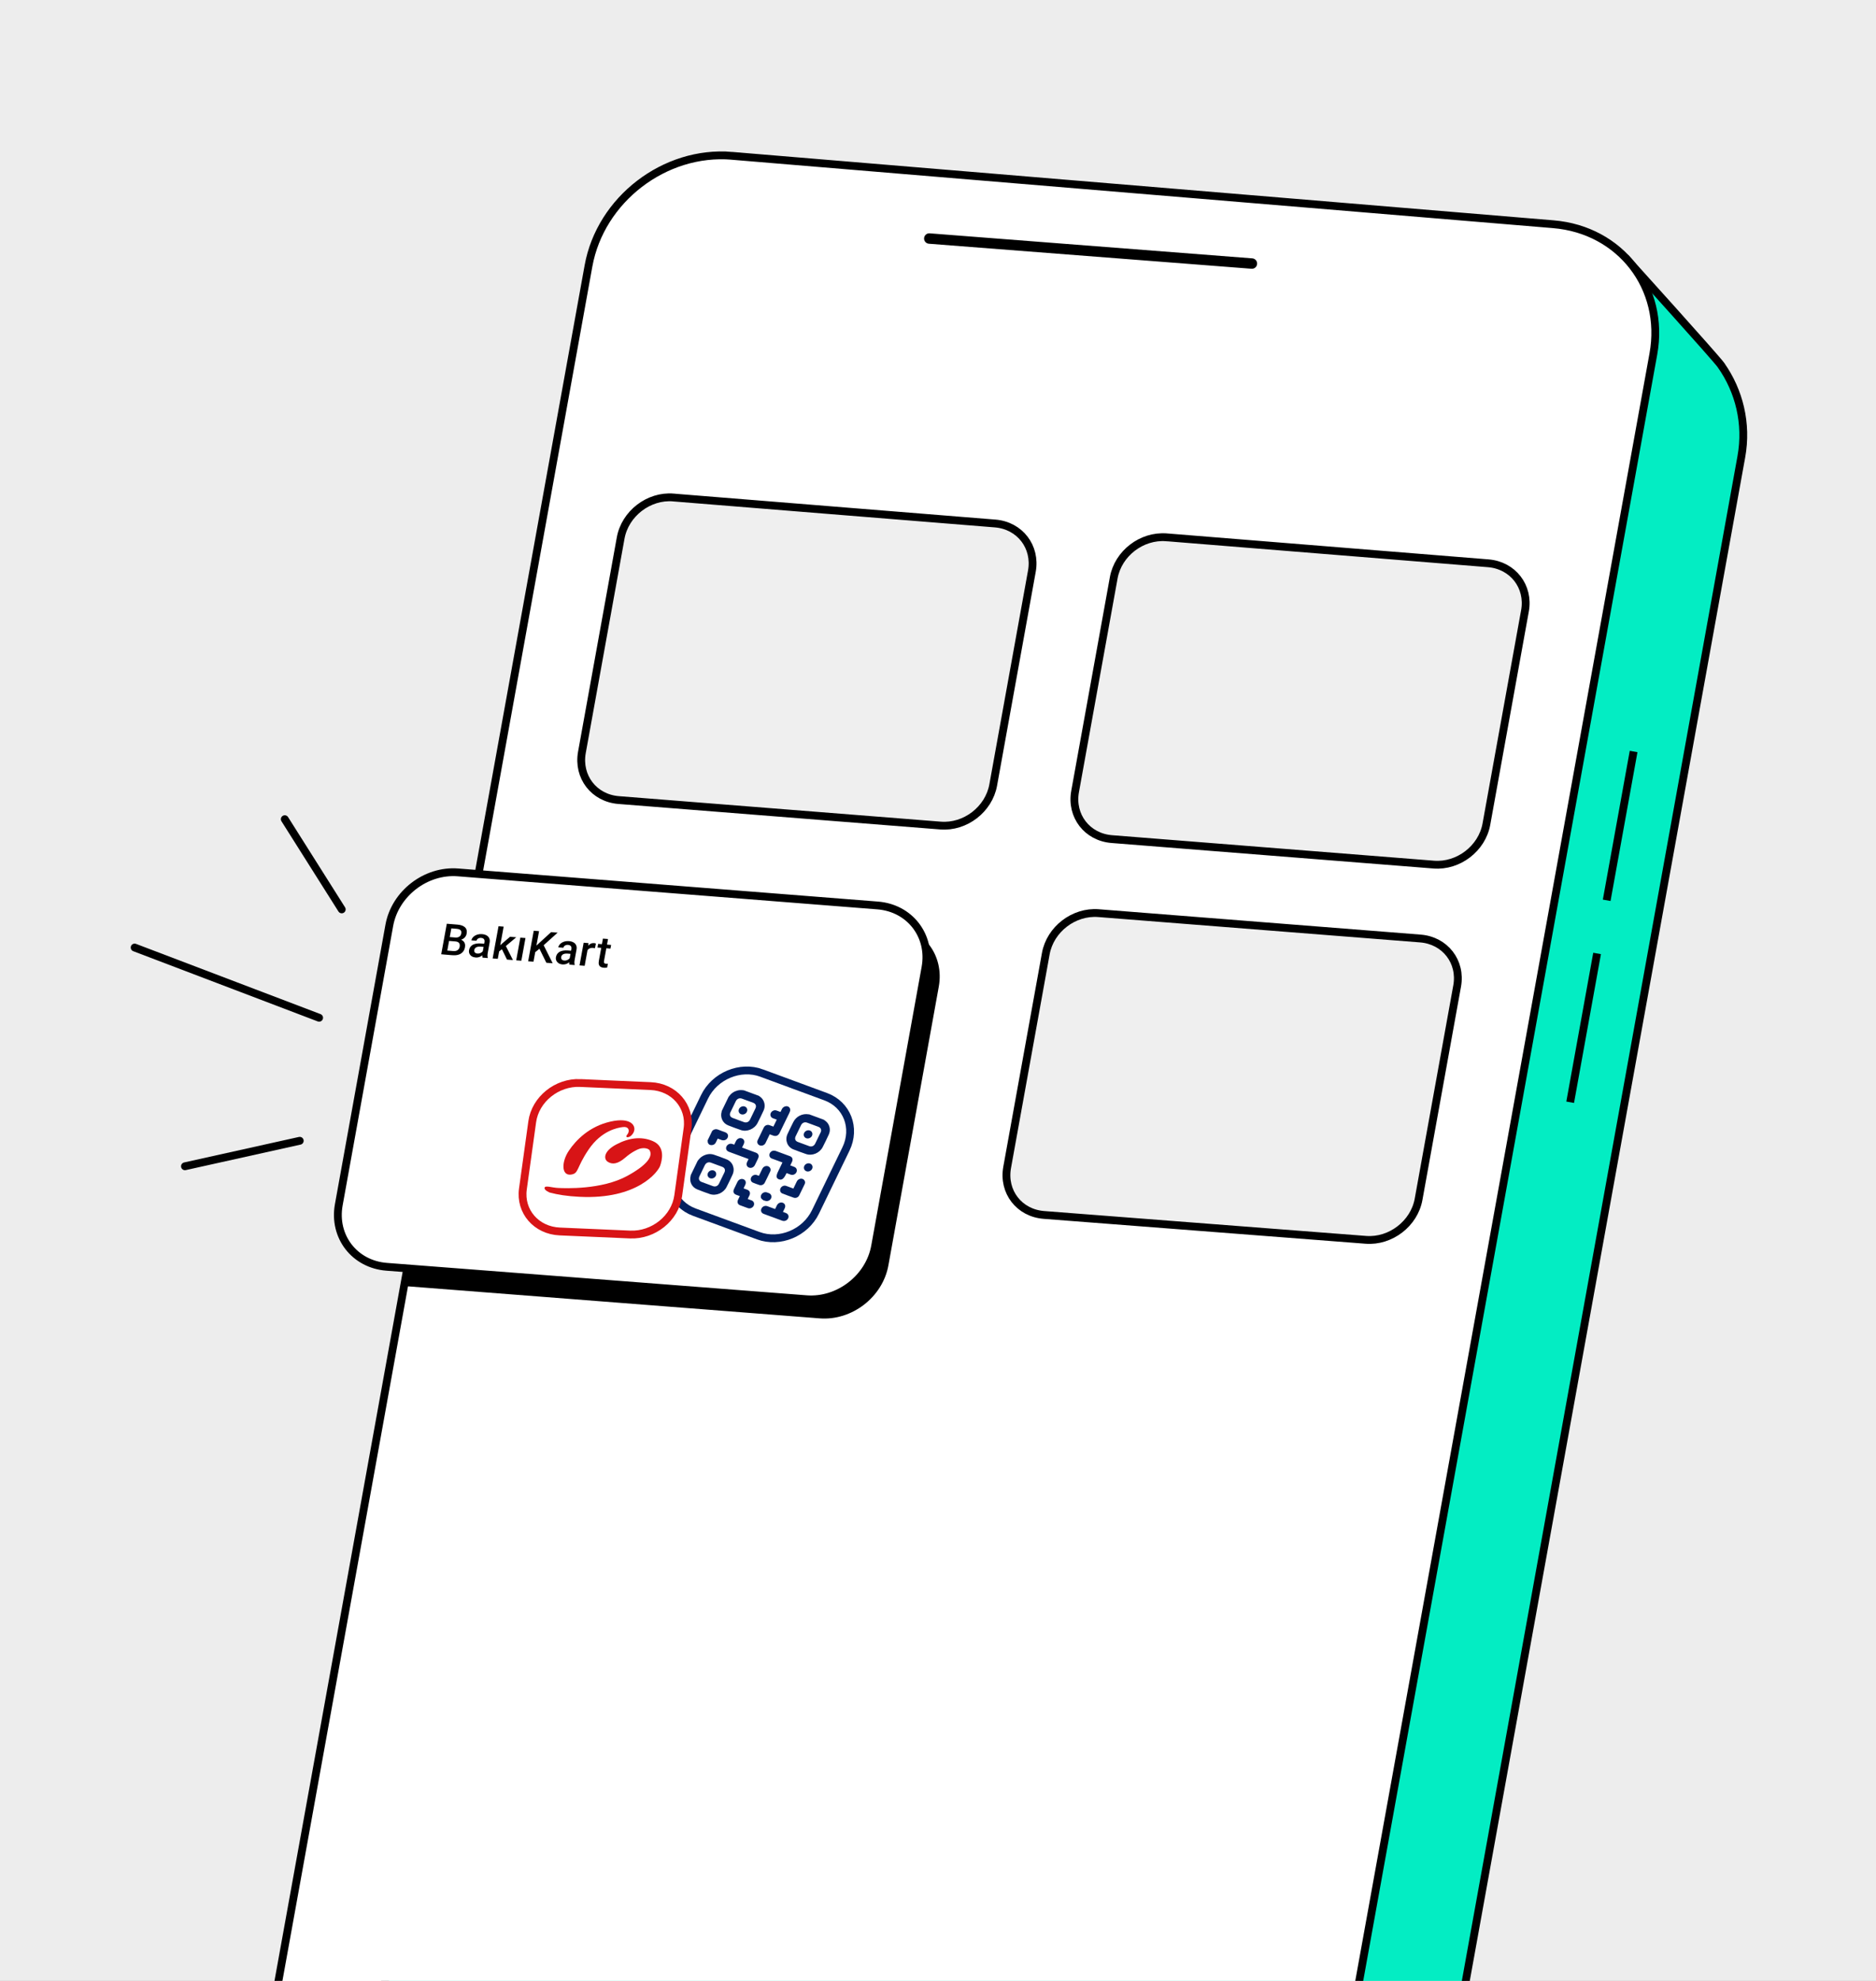<?xml version="1.0" encoding="UTF-8"?> <svg xmlns="http://www.w3.org/2000/svg" width="360" height="380" viewBox="0 0 360 380" fill="none"><rect x="0" y="0" width="360" height="380" fill="#808080" stroke="none"/><g clip-path="url(#clip0_4379_17974)"><rect width="360" height="380" fill="#EDEDED"></rect><path d="M360 0H-12V372H360V0Z" fill="#EDEDED"></path><path d="M330.268 70.056L330.25 70.031C329.239 68.606 312.53 50.123 312.53 50.123L307.031 59.039L160.407 32.522C147.74 30.227 135.613 38.641 133.319 51.314L68.424 410.163C66.13 422.83 74.543 434.957 87.216 437.251L242.173 465.275C254.839 467.569 266.966 459.156 269.26 446.483L334.156 87.633C335.315 81.241 333.74 74.985 330.268 70.062V70.056Z" fill="#03EDC3" stroke="black" stroke-width="1.5"></path><path d="M313.485 144.16L308.32 172.705Z" fill="white"></path><path d="M313.485 144.16L308.32 172.705" stroke="black" stroke-width="1.5"></path><path d="M306.477 182.902L301.312 211.447Z" fill="white"></path><path d="M306.477 182.902L301.312 211.447" stroke="black" stroke-width="1.5"></path><path d="M140.434 29.89L298.087 43.015C310.977 44.088 319.564 55.229 317.276 67.902L252.362 426.845C250.068 439.518 237.743 449.029 224.828 448.099L66.871 436.672C53.956 435.736 45.357 424.65 47.663 411.909L112.931 51.007C115.237 38.266 127.55 28.811 140.44 29.884L140.434 29.89Z" fill="white" stroke="black" stroke-width="1.5"></path><path d="M210.79 175.168C206.053 174.796 201.528 178.274 200.684 182.943L193.269 223.95C192.426 228.618 195.582 232.698 200.325 233.063L262.114 237.838C266.851 238.203 271.377 234.725 272.22 230.069L279.623 189.143C280.466 184.486 277.304 180.407 272.567 180.035L210.79 175.168Z" fill="#EFEFEF" stroke="black" stroke-width="1.5"></path><path d="M129.208 95.431C124.471 95.047 119.945 98.531 119.102 103.212L111.668 144.325C110.825 149.006 113.974 153.098 118.717 153.476L180.488 158.368C185.225 158.746 189.751 155.261 190.594 150.593L198.015 109.567C198.858 104.899 195.703 100.807 190.966 100.422L129.214 95.438L129.208 95.431Z" fill="#EFEFEF" stroke="black" stroke-width="1.5"></path><path d="M223.829 103.076C219.093 102.692 214.567 106.164 213.723 110.832L206.308 151.839C205.465 156.508 208.621 160.593 213.358 160.965L275.128 165.857C279.865 166.235 284.391 162.763 285.234 158.107L292.637 117.181C293.48 112.525 290.324 108.439 285.588 108.055L223.836 103.07L223.829 103.076Z" fill="#EFEFEF" stroke="black" stroke-width="1.5"></path><path d="M170.956 177.363L99.149 171.02C96.006 170.772 92.937 171.832 90.537 173.736L77.344 246.685L157.297 252.903C163.473 253.381 169.375 248.836 170.479 242.748L180.151 189.267C181.248 183.178 177.137 177.852 170.962 177.369L170.956 177.363Z" fill="black"></path><path d="M87.887 167.352C81.712 166.868 75.809 171.413 74.705 177.514L65.014 231.106C63.91 237.207 68.027 242.533 74.202 243.01L154.746 249.23C160.921 249.708 166.824 245.163 167.928 239.075L177.6 185.594C178.704 179.505 174.587 174.179 168.412 173.696L87.887 167.352Z" fill="white" stroke="black" stroke-width="1.5"></path><path d="M87.383 180.595L85.871 180.475L85.996 179.737L87.316 179.845C87.539 179.864 87.732 179.846 87.899 179.796C88.067 179.741 88.203 179.654 88.309 179.537C88.414 179.419 88.483 179.27 88.514 179.091C88.552 178.892 88.54 178.731 88.49 178.601C88.435 178.471 88.336 178.371 88.187 178.303C88.044 178.234 87.846 178.191 87.604 178.171L86.612 178.089L85.692 183.141L84.669 183.058L85.74 177.201L87.755 177.366C88.083 177.391 88.368 177.447 88.61 177.528C88.858 177.609 89.056 177.728 89.211 177.87C89.372 178.013 89.477 178.187 89.532 178.392C89.594 178.597 89.593 178.838 89.543 179.111C89.499 179.353 89.4 179.57 89.245 179.762C89.089 179.953 88.891 180.102 88.636 180.207C88.382 180.312 88.084 180.367 87.743 180.367L87.371 180.595L87.383 180.595ZM86.858 183.242L85.066 183.096L85.675 182.335L87.002 182.442C87.231 182.461 87.436 182.443 87.603 182.375C87.771 182.307 87.907 182.214 88.007 182.084C88.112 181.954 88.181 181.799 88.212 181.614C88.243 181.428 88.244 181.254 88.201 181.111C88.157 180.962 88.071 180.844 87.941 180.757C87.811 180.67 87.625 180.614 87.389 180.595L86.243 180.5L86.386 179.763L87.88 179.883L88.06 180.181C88.382 180.219 88.636 180.312 88.822 180.461C89.007 180.611 89.137 180.791 89.199 181.008C89.267 181.225 89.273 181.454 89.229 181.696C89.16 182.068 89.023 182.378 88.812 182.613C88.601 182.854 88.334 183.027 87.999 183.132C87.67 183.237 87.285 183.274 86.852 183.236L86.858 183.242ZM92.587 182.812L92.969 180.735C93 180.58 92.995 180.444 92.957 180.326C92.921 180.208 92.852 180.115 92.747 180.04C92.642 179.972 92.505 179.928 92.332 179.916C92.171 179.903 92.028 179.915 91.904 179.965C91.78 180.008 91.674 180.076 91.594 180.162C91.513 180.249 91.463 180.348 91.438 180.466L90.459 180.39C90.49 180.216 90.565 180.055 90.677 179.9C90.788 179.746 90.938 179.609 91.124 179.498C91.31 179.387 91.515 179.3 91.75 179.245C91.986 179.19 92.24 179.172 92.519 179.197C92.848 179.222 93.133 179.303 93.368 179.434C93.603 179.565 93.777 179.745 93.882 179.98C93.993 180.21 94.017 180.495 93.955 180.83L93.604 182.764C93.567 182.962 93.548 183.142 93.547 183.303C93.547 183.458 93.566 183.601 93.603 183.719L93.59 183.78L92.586 183.698C92.561 183.593 92.549 183.456 92.549 183.289C92.55 183.121 92.568 182.967 92.6 182.812L92.587 182.812ZM93.055 181.052L92.955 181.653L92.248 181.596C92.069 181.583 91.901 181.583 91.759 181.607C91.616 181.626 91.492 181.669 91.386 181.724C91.281 181.78 91.2 181.854 91.138 181.941C91.076 182.028 91.032 182.127 91.013 182.245C90.995 182.362 91.001 182.468 91.038 182.567C91.075 182.666 91.143 182.747 91.236 182.809C91.335 182.871 91.453 182.909 91.601 182.921C91.8 182.94 91.986 182.91 92.147 182.842C92.315 182.774 92.451 182.681 92.563 182.57C92.675 182.458 92.737 182.347 92.762 182.241L93.003 182.694C92.953 182.8 92.872 182.917 92.773 183.035C92.674 183.153 92.543 183.27 92.394 183.375C92.251 183.481 92.084 183.561 91.891 183.616C91.705 183.672 91.495 183.696 91.265 183.677C90.98 183.652 90.732 183.577 90.528 183.447C90.323 183.316 90.175 183.142 90.082 182.944C89.99 182.739 89.965 182.509 90.009 182.261C90.053 182.032 90.134 181.828 90.252 181.66C90.376 181.487 90.531 181.351 90.724 181.24C90.922 181.135 91.146 181.061 91.412 181.018C91.673 180.975 91.964 180.963 92.287 180.988L93.055 181.052ZM96.651 177.753L95.524 183.933L94.538 183.857L95.665 177.677L96.651 177.759L96.651 177.753ZM99.059 179.803L96.756 181.746L95.508 182.724L95.404 181.88L96.379 180.977L97.875 179.702L99.059 179.797L99.059 179.803ZM97.291 184.078L96.234 181.919L96.98 181.288L98.432 184.167L97.291 184.078ZM100.838 179.943L100.043 184.294L99.058 184.218L99.853 179.867L100.838 179.943ZM103.445 178.627L102.374 184.484L101.351 184.402L102.422 178.544L103.445 178.627ZM107.009 178.912L104.091 181.536L102.458 182.86L102.459 181.843L103.658 180.729L105.763 178.811L107.009 178.912ZM104.841 184.68L103.396 181.752L104.228 181.121L106.057 184.782L104.841 184.687L104.841 184.68ZM109.263 184.149L109.645 182.072C109.676 181.917 109.67 181.781 109.633 181.663C109.596 181.545 109.528 181.452 109.423 181.384C109.318 181.315 109.181 181.272 109.008 181.259C108.847 181.246 108.704 181.259 108.58 181.308C108.456 181.351 108.35 181.419 108.269 181.506C108.189 181.592 108.139 181.692 108.114 181.809L107.134 181.733C107.166 181.56 107.24 181.399 107.352 181.244C107.464 181.089 107.613 180.959 107.799 180.842C107.986 180.73 108.19 180.644 108.426 180.588C108.662 180.533 108.916 180.515 109.195 180.54C109.523 180.566 109.808 180.647 110.044 180.777C110.279 180.908 110.453 181.088 110.558 181.324C110.669 181.553 110.693 181.839 110.63 182.173L110.28 184.107C110.242 184.305 110.223 184.485 110.223 184.646C110.223 184.801 110.241 184.944 110.278 185.062L110.266 185.124L109.261 185.041C109.237 184.936 109.225 184.8 109.225 184.632C109.225 184.465 109.244 184.31 109.275 184.155L109.263 184.149ZM109.731 182.389L109.631 182.99L108.924 182.933C108.744 182.92 108.577 182.92 108.434 182.944C108.292 182.963 108.168 183.006 108.062 183.062C107.957 183.117 107.876 183.191 107.814 183.278C107.752 183.365 107.708 183.464 107.689 183.582C107.67 183.7 107.676 183.805 107.713 183.904C107.75 184.003 107.819 184.084 107.911 184.146C108.011 184.209 108.128 184.246 108.277 184.259C108.475 184.278 108.661 184.247 108.823 184.179C108.99 184.111 109.127 184.018 109.239 183.907C109.35 183.795 109.413 183.684 109.438 183.579L109.679 184.032C109.629 184.137 109.548 184.255 109.449 184.372C109.349 184.49 109.219 184.601 109.07 184.706C108.927 184.812 108.76 184.892 108.567 184.947C108.381 185.003 108.17 185.027 107.941 185.008C107.656 184.983 107.408 184.908 107.204 184.778C106.999 184.647 106.851 184.473 106.758 184.275C106.665 184.07 106.641 183.84 106.685 183.599C106.729 183.369 106.81 183.165 106.928 182.998C107.052 182.824 107.207 182.688 107.4 182.577C107.598 182.472 107.821 182.398 108.088 182.355C108.349 182.312 108.64 182.3 108.962 182.325L109.731 182.389ZM112.838 181.749L112.194 185.27L111.208 185.194L112.003 180.843L112.939 180.919L112.832 181.749L112.838 181.749ZM114.346 181.002L114.171 181.9C114.115 181.888 114.047 181.869 113.979 181.863C113.911 181.85 113.843 181.844 113.774 181.838C113.607 181.825 113.452 181.837 113.316 181.874C113.179 181.911 113.061 181.967 112.956 182.047C112.856 182.128 112.769 182.227 112.701 182.344C112.633 182.462 112.583 182.598 112.545 182.753L112.316 182.753C112.366 182.48 112.441 182.226 112.534 181.997C112.634 181.768 112.752 181.569 112.889 181.402C113.031 181.235 113.199 181.105 113.379 181.019C113.565 180.932 113.77 180.902 113.987 180.914C114.049 180.914 114.111 180.927 114.173 180.946C114.241 180.964 114.291 180.977 114.328 180.995L114.346 181.002ZM117.272 181.267L117.141 181.974L114.655 181.771L114.786 181.064L117.272 181.267ZM115.693 180.055L116.679 180.132L115.909 184.346C115.884 184.483 115.884 184.588 115.909 184.662C115.939 184.737 115.983 184.787 116.051 184.818C116.119 184.849 116.2 184.868 116.293 184.874C116.361 184.874 116.429 184.88 116.491 184.874C116.553 184.874 116.609 184.868 116.646 184.862L116.515 185.6C116.428 185.618 116.328 185.63 116.217 185.643C116.105 185.655 115.981 185.655 115.845 185.642C115.622 185.623 115.43 185.567 115.269 185.48C115.108 185.386 114.996 185.244 114.934 185.058C114.867 184.871 114.867 184.63 114.917 184.332L115.7 180.055L115.693 180.055Z" fill="black"></path><path d="M146.162 205.851L158.447 210.377C162.55 211.889 164.289 216.384 162.337 220.41L156.488 232.484C154.535 236.517 149.626 238.559 145.523 237.047L133.237 232.526C129.134 231.014 127.394 226.526 129.348 222.487L135.198 210.407C137.151 206.375 142.06 204.332 146.163 205.844L146.162 205.851Z" fill="white"></path><path d="M146.162 205.851L158.447 210.377C162.55 211.889 164.289 216.384 162.337 220.41L156.488 232.484C154.535 236.517 149.626 238.559 145.523 237.047L133.237 232.526C129.134 231.014 127.394 226.526 129.348 222.487L135.198 210.407C137.151 206.375 142.06 204.332 146.163 205.844L146.162 205.851Z" stroke="#02205F" stroke-width="1.5"></path><path d="M151.334 212.307C151.707 212.625 151.721 213.003 151.493 213.452C150.863 214.726 150.249 216.015 149.624 217.296C149.354 217.858 148.914 218.039 148.343 217.83C148.135 217.756 147.933 217.677 147.707 217.594C147.636 217.74 147.572 217.875 147.509 218.01C147.303 218.431 147.105 218.847 146.9 219.268C146.689 219.682 146.211 219.869 145.8 219.722C145.39 219.568 145.202 219.14 145.394 218.723C145.782 217.909 146.17 217.094 146.576 216.282C146.779 215.88 147.238 215.696 147.656 215.838C147.913 215.919 148.155 216.024 148.411 216.117L149.056 214.783C148.807 214.69 148.544 214.602 148.295 214.503C147.716 214.262 147.68 213.523 148.216 213.15C148.481 212.97 148.754 212.941 149.035 213.038C149.273 213.123 149.51 213.214 149.778 213.309C149.842 213.174 149.91 213.052 149.966 212.923C150.154 212.449 150.499 212.192 151.03 212.2L151.327 212.313L151.334 212.307Z" fill="#02205F"></path><path d="M136.648 216.971C137.017 216.586 137.42 216.532 137.881 216.724C138.306 216.899 138.749 217.045 139.176 217.207C139.652 217.383 139.839 217.818 139.626 218.25C139.42 218.678 138.93 218.857 138.453 218.687C138.221 218.603 137.989 218.519 137.728 218.419C137.603 218.676 137.491 218.929 137.361 219.174C137.199 219.47 136.948 219.646 136.6 219.67C136.265 219.691 136.001 219.565 135.873 219.283C135.801 219.128 135.811 218.935 135.793 218.757L136.653 216.978L136.648 216.971Z" fill="#02205F"></path><path d="M140.896 219.587C141.013 219.347 141.112 219.136 141.219 218.92C141.453 218.434 141.929 218.215 142.369 218.38C142.804 218.537 142.949 219.003 142.716 219.483C142.617 219.688 142.511 219.904 142.401 220.139L142.61 220.213C143.413 220.505 144.215 220.804 145.018 221.102C145.565 221.301 145.719 221.705 145.464 222.251C145.268 222.655 145.07 223.065 144.874 223.468C144.649 223.937 144.162 224.141 143.728 223.978C143.301 223.816 143.152 223.374 143.369 222.917C143.459 222.73 143.548 222.548 143.647 222.337L143.439 222.263C142.244 221.82 141.048 221.383 139.848 220.938C139.301 220.733 139.162 220.137 139.558 219.7C139.796 219.44 140.162 219.336 140.493 219.435C140.618 219.478 140.742 219.527 140.897 219.581L140.896 219.587Z" fill="#02205F"></path><path d="M150.938 225.024C150.893 225.117 150.857 225.193 150.822 225.263C150.391 226.153 150.008 226.423 149.466 226.225C148.931 226.028 148.895 225.585 149.325 224.701C149.593 224.151 149.855 223.6 150.122 223.056C150.124 223.044 150.125 223.032 150.138 222.99C150.078 222.969 150.007 222.94 149.942 222.917C149.335 222.691 148.722 222.47 148.116 222.244C147.741 222.108 147.574 221.752 147.666 221.377C147.754 221.026 148.096 220.744 148.48 220.731C148.613 220.725 148.76 220.747 148.879 220.789C149.778 221.114 150.676 221.445 151.567 221.782C152.055 221.959 152.212 222.383 151.985 222.87C151.877 223.093 151.77 223.309 151.652 223.561C151.932 223.664 152.201 223.754 152.461 223.861C153.04 224.101 153.075 224.846 152.532 225.218C152.268 225.399 151.994 225.428 151.715 225.325C151.465 225.232 151.216 225.139 150.936 225.036L150.938 225.024Z" fill="#02205F"></path><path d="M142.693 227.963C142.949 228.057 143.181 228.141 143.412 228.231C143.874 228.411 144.039 228.83 143.828 229.288C143.72 229.516 143.605 229.744 143.48 230.001C143.742 230.096 143.999 230.183 144.253 230.283C144.761 230.495 144.868 231.099 144.475 231.518C144.238 231.766 143.877 231.876 143.549 231.766C143.024 231.583 142.5 231.394 141.985 231.193C141.582 231.034 141.424 230.61 141.61 230.193C141.714 229.951 141.843 229.713 141.969 229.449C141.743 229.366 141.523 229.284 141.309 229.209C140.761 229.01 140.608 228.599 140.868 228.061C141.082 227.622 141.289 227.189 141.504 226.744C141.73 226.269 142.2 226.056 142.641 226.208C143.088 226.367 143.236 226.814 143.009 227.295C142.903 227.511 142.803 227.722 142.686 227.968L142.693 227.963Z" fill="#02205F"></path><path d="M148.747 231.929C148.872 231.671 148.981 231.443 149.088 231.22C149.309 230.783 149.778 230.575 150.207 230.725C150.641 230.883 150.802 231.326 150.586 231.777C150.479 231.999 150.363 232.233 150.246 232.479C150.442 232.552 150.615 232.614 150.792 232.684C151.262 232.859 151.448 233.3 151.236 233.726C151.024 234.146 150.54 234.333 150.077 234.159C148.905 233.725 147.733 233.297 146.562 232.864C146.098 232.696 145.918 232.256 146.123 231.835C146.329 231.414 146.809 231.214 147.272 231.388C147.754 231.565 148.236 231.742 148.735 231.927L148.747 231.929Z" fill="#02205F"></path><path d="M152.252 227.994C152.484 227.52 152.693 227.068 152.916 226.618C153.214 226.035 154.019 225.926 154.36 226.421C154.516 226.644 154.542 226.892 154.417 227.15C154.079 227.878 153.731 228.591 153.37 229.309C153.174 229.707 152.709 229.89 152.303 229.749C151.576 229.493 150.856 229.232 150.145 228.953C149.742 228.794 149.587 228.351 149.776 227.959C149.972 227.555 150.442 227.342 150.871 227.492C151.325 227.646 151.775 227.824 152.245 227.999L152.251 228L152.252 227.994Z" fill="#02205F"></path><path d="M145.632 225.56C145.865 225.08 146.075 224.628 146.303 224.179C146.565 223.672 147.208 223.515 147.617 223.85C147.864 224.049 147.958 224.389 147.813 224.699C147.468 225.432 147.116 226.171 146.748 226.894C146.555 227.267 146.102 227.452 145.708 227.319C145.302 227.185 144.903 227.039 144.507 226.875C144.105 226.71 143.957 226.268 144.145 225.876C144.334 225.484 144.797 225.275 145.216 225.405C145.349 225.443 145.478 225.5 145.632 225.56Z" fill="#02205F"></path><path d="M146.607 230.328C146.439 230.197 146.242 230.081 146.11 229.917C145.914 229.67 145.967 229.301 146.188 229.033C146.424 228.748 146.786 228.625 147.129 228.725C147.285 228.773 147.434 228.826 147.581 228.891C147.988 229.063 148.149 229.506 147.954 229.904C147.759 230.295 147.291 230.497 146.871 230.367C146.794 230.337 146.722 230.314 146.645 230.284C146.63 230.3 146.621 230.318 146.601 230.327L146.607 230.328Z" fill="#02205F"></path><path d="M154.746 224.678C154.33 224.524 154.152 224.072 154.342 223.667C154.539 223.263 155.04 223.048 155.455 223.209C155.86 223.356 156.037 223.814 155.848 224.212C155.656 224.623 155.156 224.832 154.745 224.684L154.746 224.678Z" fill="#02205F"></path><path d="M145.57 210.184C145.931 210.418 146.256 210.679 146.458 211.059C146.798 211.691 146.838 212.367 146.517 213.066C146.151 213.859 145.772 214.649 145.37 215.43C144.783 216.585 143.342 217.184 142.149 216.772C141.338 216.491 140.535 216.199 139.741 215.883C138.692 215.473 138.165 214.356 138.482 213.256C138.489 213.207 138.495 213.164 138.502 213.121L139.828 210.382C139.857 210.355 139.886 210.321 139.915 210.294C140.318 209.726 140.866 209.361 141.549 209.185C141.966 209.077 142.369 209.104 142.774 209.163L145.557 210.188L145.563 210.189L145.57 210.184ZM141.664 214.853C142.02 214.986 142.383 215.121 142.741 215.248C143.24 215.433 143.7 215.243 143.94 214.752C144.281 214.05 144.621 213.348 144.962 212.639C145.196 212.153 145.032 211.728 144.533 211.543C143.814 211.275 143.106 211.016 142.386 210.754C141.898 210.577 141.438 210.767 141.2 211.239C140.859 211.948 140.512 212.655 140.169 213.37C139.937 213.85 140.101 214.269 140.588 214.452C140.945 214.586 141.307 214.72 141.659 214.846L141.664 214.853Z" fill="#02205F"></path><path d="M158.078 214.795C158.426 215.027 158.753 215.281 158.956 215.649C159.308 216.289 159.346 216.972 159.024 217.677C158.658 218.469 158.28 219.26 157.878 220.041C157.292 221.184 155.863 221.79 154.676 221.379C153.859 221.097 153.05 220.798 152.25 220.487C151.088 220.03 150.584 218.716 151.117 217.553C151.474 216.778 151.849 216.012 152.236 215.241C152.784 214.149 153.993 213.548 155.195 213.767C155.226 213.772 155.264 213.765 155.295 213.769L158.078 214.795ZM153.204 216.898C153.033 217.255 152.856 217.612 152.685 217.969C152.451 218.455 152.616 218.874 153.097 219.057C153.822 219.325 154.553 219.601 155.279 219.863C155.742 220.037 156.209 219.842 156.433 219.379C156.788 218.661 157.138 217.935 157.481 217.22C157.704 216.764 157.527 216.343 157.064 216.163C156.34 215.889 155.608 215.625 154.882 215.357C154.407 215.181 153.946 215.377 153.715 215.845C153.545 216.196 153.375 216.547 153.204 216.898Z" fill="#02205F"></path><path d="M133.896 222.668C134.167 222.307 134.466 221.98 134.874 221.758C135.582 221.372 136.304 221.271 137.027 221.514C137.839 221.789 138.642 222.087 139.435 222.403C140.597 222.86 141.108 224.169 140.574 225.338C140.206 226.143 139.821 226.939 139.418 227.726C138.832 228.869 137.399 229.462 136.211 229.057C135.417 228.785 134.638 228.496 133.856 228.188C132.753 227.765 132.222 226.672 132.547 225.517C132.559 225.481 132.559 225.437 132.564 225.4L133.89 222.661L133.896 222.668ZM134.745 224.577C134.574 224.935 134.397 225.291 134.226 225.648C133.993 226.128 134.157 226.553 134.638 226.736C135.357 227.003 136.083 227.266 136.802 227.533C137.29 227.711 137.75 227.521 137.983 227.041C138.324 226.333 138.672 225.625 139.014 224.911C139.239 224.436 139.081 224.018 138.606 223.836C137.882 223.562 137.149 223.298 136.424 223.03C135.949 222.854 135.488 223.05 135.257 223.518C135.087 223.869 134.916 224.22 134.746 224.571L134.745 224.577Z" fill="#02205F"></path><path d="M143.318 213.292C143.122 213.695 142.609 213.903 142.2 213.743C141.791 213.583 141.62 213.12 141.83 212.712C142.032 212.315 142.525 212.117 142.929 212.264C143.345 212.418 143.517 212.876 143.313 213.285L143.318 213.292Z" fill="#02205F"></path><path d="M155.816 217.885C155.619 218.289 155.112 218.497 154.702 218.343C154.286 218.189 154.116 217.725 154.319 217.322C154.514 216.925 155.008 216.721 155.418 216.869C155.834 217.023 156.012 217.481 155.816 217.885Z" fill="#02205F"></path><path d="M136.252 226.019C135.836 225.865 135.664 225.408 135.862 224.998C136.058 224.594 136.565 224.386 136.98 224.547C137.384 224.699 137.555 225.157 137.366 225.555C137.169 225.959 136.668 226.174 136.252 226.019Z" fill="#02205F"></path><path d="M111.366 207.755L124.857 208.347C129.358 208.545 132.53 212.196 131.935 216.495L130.147 229.38C129.552 233.685 125.415 237.011 120.913 236.819L107.421 236.234C102.913 236.041 99.748 232.391 100.343 228.086L102.133 215.189C102.728 210.884 106.866 207.551 111.367 207.749L111.366 207.755Z" fill="white"></path><path d="M111.366 207.755L124.857 208.347C129.358 208.545 132.53 212.196 131.935 216.495L130.147 229.38C129.552 233.685 125.415 237.011 120.913 236.819L107.421 236.234C102.913 236.041 99.748 232.391 100.343 228.086L102.133 215.189C102.728 210.884 106.866 207.551 111.367 207.749L111.366 207.755Z" stroke="#D81416" stroke-width="1.5"></path><path d="M121.619 217.151C121.619 217.151 121.149 218.229 120.328 218.147C120.328 218.147 120.071 218.059 120.259 217.798C120.448 217.538 120.599 217.359 120.645 217.046C120.69 216.733 120.583 216.091 119.546 216.203C118.506 216.328 115.438 216.877 112.977 220.479C110.524 224.075 111.127 225.14 109.527 225.327C107.681 225.528 107.762 222.821 109.154 220.749C110.538 218.683 113.106 216.068 117.155 215.154C121.21 214.24 122.111 216.057 121.614 217.144L121.619 217.151Z" fill="#D81416"></path><path d="M122.437 220.48C122.437 220.48 121.259 220.954 120.009 222.05C118.51 223.354 117.483 223.393 116.666 222.892C115.778 222.361 115.825 220.839 118.229 219.56C120.633 218.281 123.02 217.933 125.279 218.901C127.733 219.948 127.043 222.623 126.664 223.677C126.284 224.737 122.39 230.141 111.2 229.583C108.847 229.472 106.987 229.17 105.48 228.763C105.48 228.763 104.378 228.327 104.505 227.838C104.64 227.343 105.89 227.839 107.136 227.888C108.381 227.944 115.438 228.27 120.38 225.569C125.323 222.861 124.983 221.321 124.699 220.734C124.409 220.147 123.144 220.138 122.456 220.476L122.444 220.475L122.437 220.48Z" fill="#D81416"></path><path d="M54.648 157.145L65.579 174.449" stroke="black" stroke-width="1.5" stroke-miterlimit="10" stroke-linecap="round"></path><path d="M35.492 223.728L57.521 218.836" stroke="black" stroke-width="1.5" stroke-miterlimit="10" stroke-linecap="round"></path><path d="M25.836 181.766L61.238 195.238" stroke="black" stroke-width="1.5" stroke-miterlimit="10" stroke-linecap="round"></path><path d="M178.328 45.758L240.237 50.559" stroke="black" stroke-width="2" stroke-miterlimit="10" stroke-linecap="round" stroke-linejoin="round"></path></g><defs><clipPath id="clip0_4379_17974"><rect width="360" height="380" fill="white"></rect></clipPath></defs></svg> 